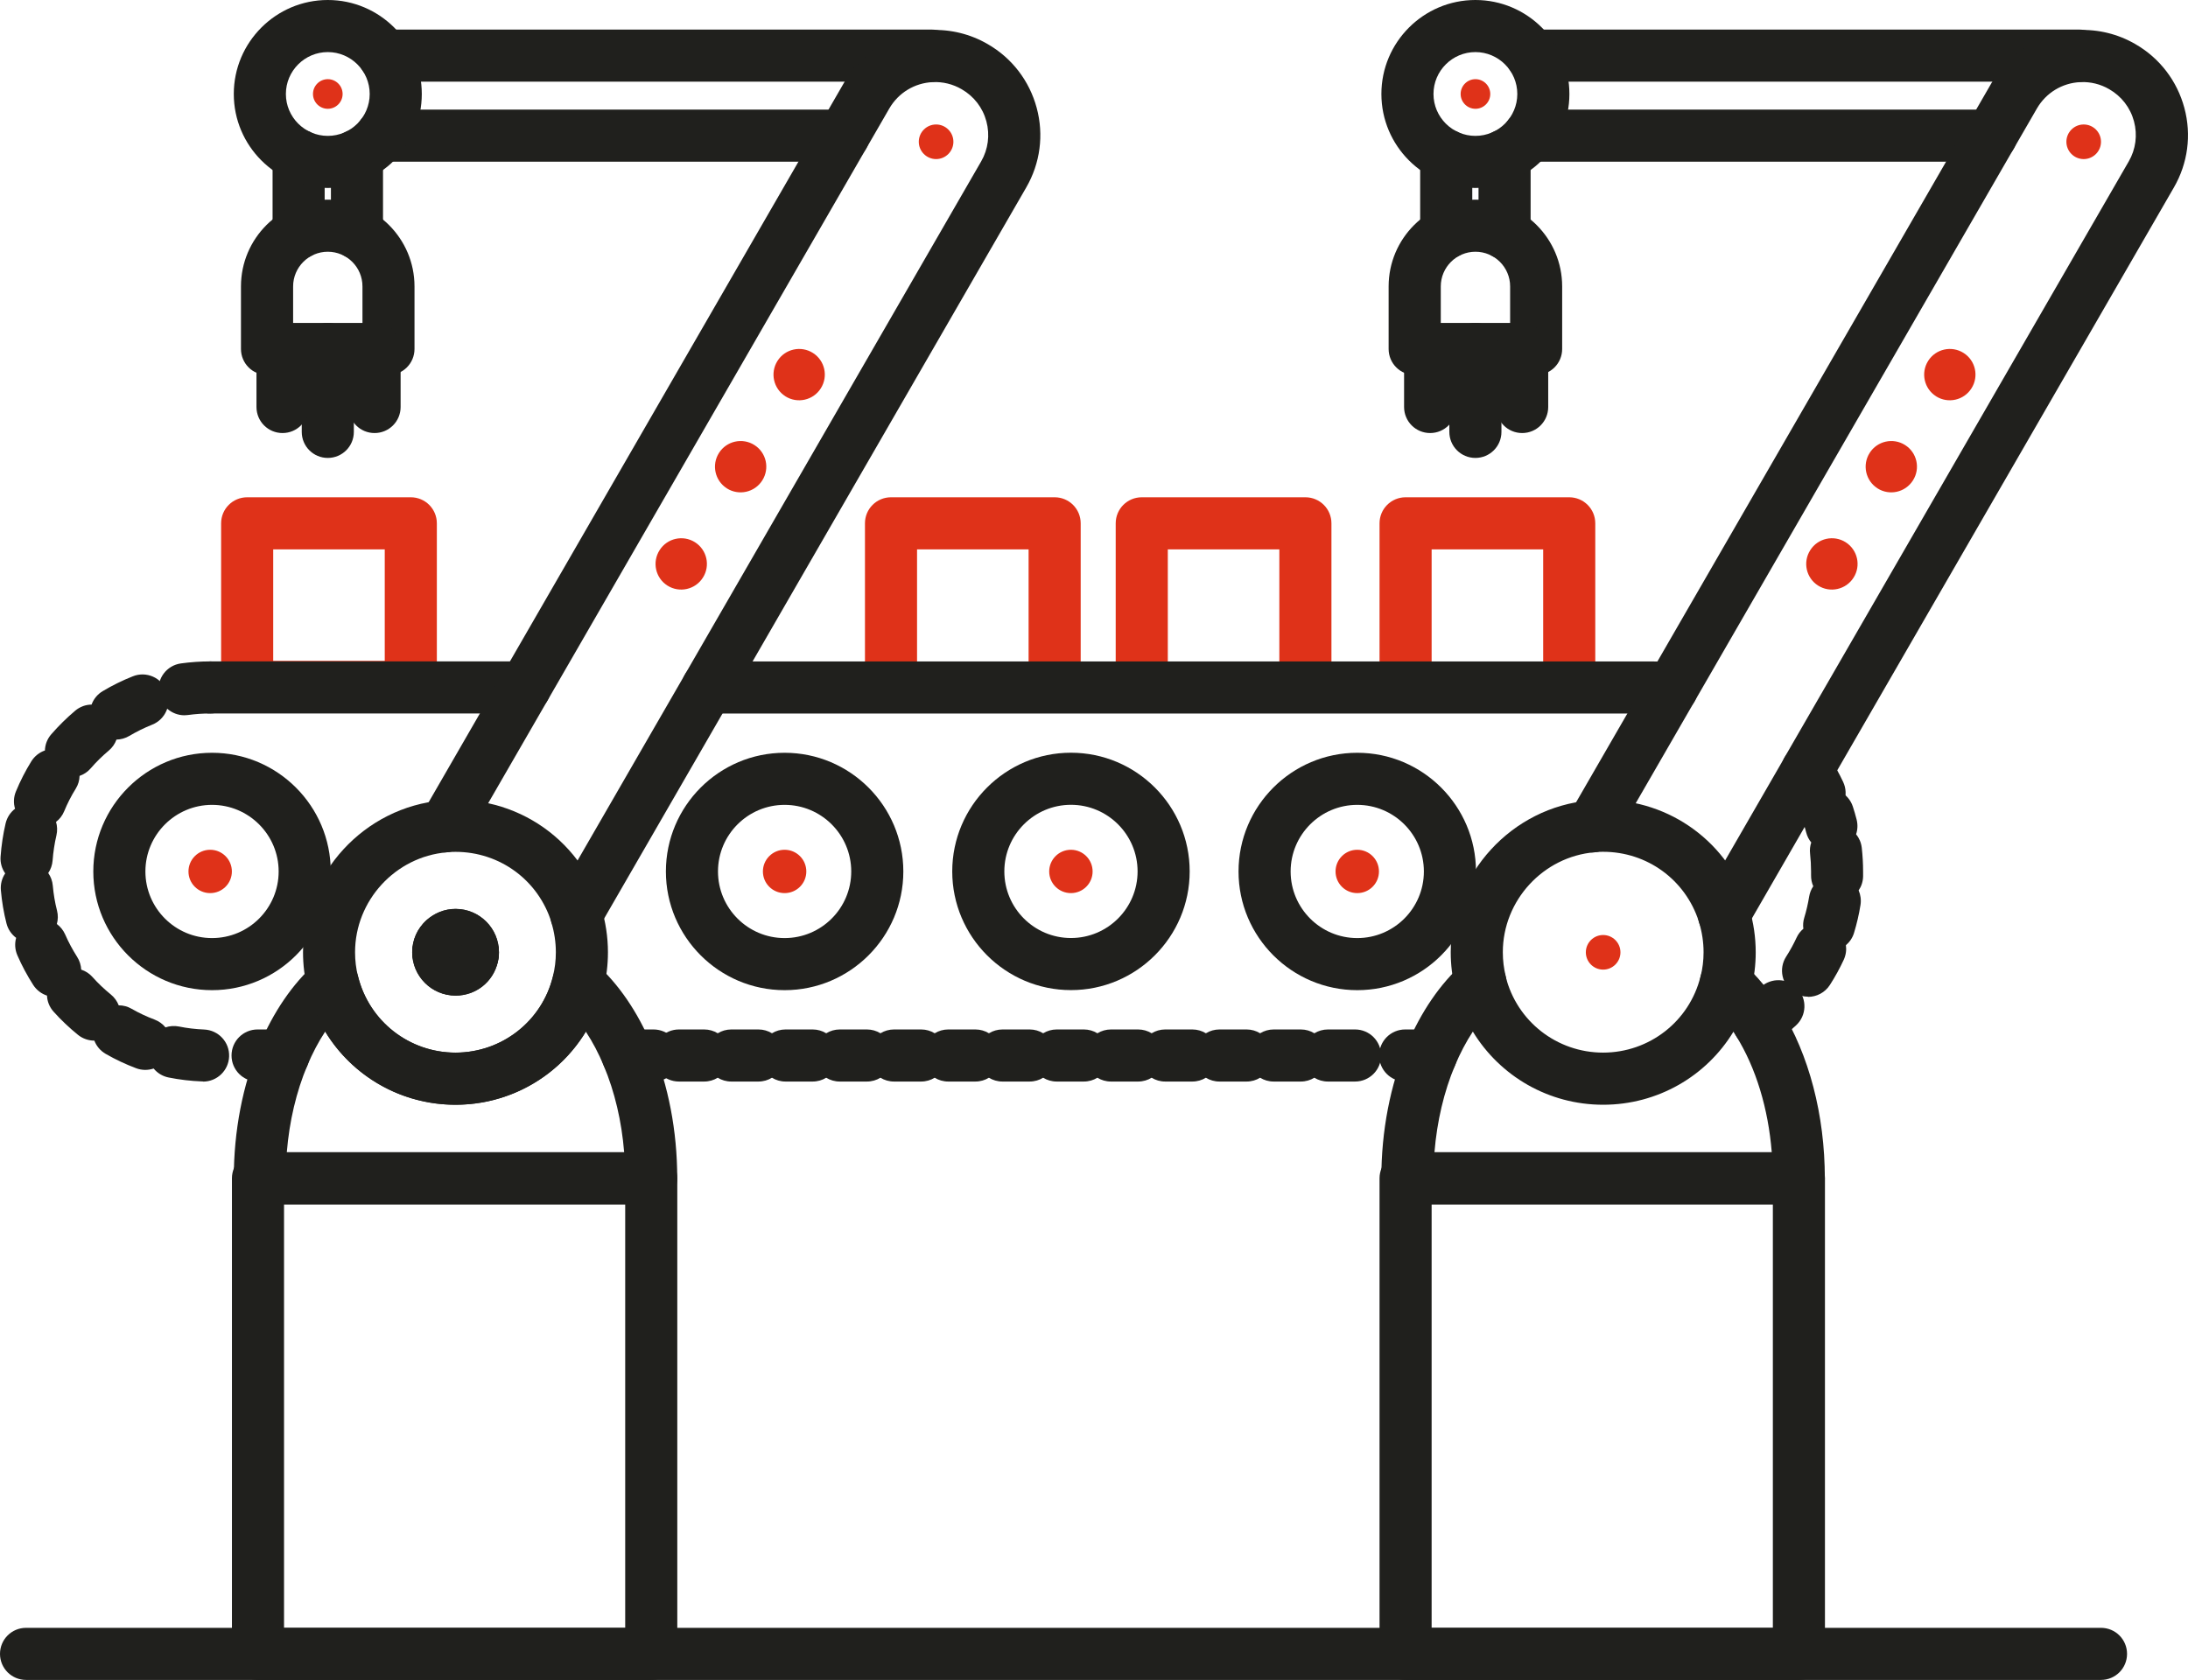 <?xml version="1.0" encoding="UTF-8"?> <svg xmlns="http://www.w3.org/2000/svg" id="Layer_2" viewBox="0 0 378 290.29"><defs><style>.cls-1{fill:#df3219;}.cls-2{fill:#20201d;}</style></defs><g id="Layer_1-2"><g><path class="cls-1" d="M70.97,123.2h-28.27c-2.49,0-4.5-2.01-4.5-4.5v-28.27c0-2.49,2.01-4.5,4.5-4.5h28.27c2.49,0,4.5,2.01,4.5,4.5v28.27c0,2.49-2.01,4.5-4.5,4.5Zm-23.77-9h19.27v-19.27h-19.27v19.27Z"></path><path class="cls-1" d="M271.1,123.2c-2.49,0-4.5-2.01-4.5-4.5v-23.77h-19.27v23.77c0,2.49-2.01,4.5-4.5,4.5s-4.5-2.01-4.5-4.5v-28.27c0-2.49,2.01-4.5,4.5-4.5h28.27c2.49,0,4.5,2.01,4.5,4.5v28.27c0,2.49-2.01,4.5-4.5,4.5Z"></path><path class="cls-1" d="M197.25,123.2c-2.49,0-4.5-2.01-4.5-4.5v-28.27c0-2.49,2.01-4.5,4.5-4.5h28.27c2.49,0,4.5,2.01,4.5,4.5v24.58c0,2.49-2.01,4.5-4.5,4.5s-4.5-2.01-4.5-4.5v-20.08h-19.27v23.77c0,2.49-2.01,4.5-4.5,4.5Z"></path><path class="cls-1" d="M182.2,123.2c-2.49,0-4.5-2.01-4.5-4.5v-23.77h-19.27v23.77c0,2.49-2.01,4.5-4.5,4.5s-4.5-2.01-4.5-4.5v-28.27c0-2.49,2.01-4.5,4.5-4.5h28.27c2.49,0,4.5,2.01,4.5,4.5v28.27c0,2.49-2.01,4.5-4.5,4.5Z"></path><path class="cls-2" d="M259.93,44.77c-2.49,0-4.5-2.01-4.5-4.5v-13.43c0-2.49,2.01-4.5,4.5-4.5s4.5,2.01,4.5,4.5v13.43c0,2.49-2.01,4.5-4.5,4.5Z"></path><path class="cls-2" d="M249.85,44.77c-2.49,0-4.5-2.01-4.5-4.5v-13.43c0-2.49,2.01-4.5,4.5-4.5s4.5,2.01,4.5,4.5v13.43c0,2.49-2.01,4.5-4.5,4.5Z"></path><path class="cls-2" d="M344,27.94h-79.83c-2.49,0-4.5-2.01-4.5-4.5s2.01-4.5,4.5-4.5h79.83c2.49,0,4.5,2.01,4.5,4.5s-2.01,4.5-4.5,4.5Z"></path><path class="cls-2" d="M359.21,14.15c-.2,0-.39-.01-.58-.04h-94.02c-2.49,0-4.5-2.01-4.5-4.5s2.01-4.5,4.5-4.5h94.61c2.49,0,4.5,2.01,4.5,4.5s-2.01,4.54-4.5,4.54Z"></path><path class="cls-2" d="M254.89,32.48c-8.96,0-16.24-7.29-16.24-16.24S245.94,0,254.89,0s16.24,7.28,16.24,16.24-7.29,16.24-16.24,16.24Zm0-23.48c-3.99,0-7.24,3.25-7.24,7.24s3.25,7.24,7.24,7.24,7.24-3.25,7.24-7.24-3.25-7.24-7.24-7.24Z"></path><path class="cls-1" d="M257.46,16.24c0,1.41-1.15,2.56-2.56,2.56s-2.56-1.15-2.56-2.56,1.15-2.56,2.56-2.56,2.56,1.15,2.56,2.56Z"></path><g><path class="cls-2" d="M265.39,64.8h-20.99c-2.49,0-4.5-2.01-4.5-4.5v-10.81c0-8.27,6.73-14.99,14.99-14.99s14.99,6.73,14.99,14.99v10.81c0,2.49-2.01,4.5-4.5,4.5Zm-16.49-9h11.99v-6.31c0-3.31-2.69-5.99-5.99-5.99s-5.99,2.69-5.99,5.99v6.31Z"></path><path class="cls-2" d="M254.89,79.13c-2.49,0-4.5-2.01-4.5-4.5v-14.33c0-2.49,2.01-4.5,4.5-4.5s4.5,2.01,4.5,4.5v14.33c0,2.49-2.01,4.5-4.5,4.5Z"></path><path class="cls-2" d="M247.07,74.83c-2.49,0-4.5-2.01-4.5-4.5v-10.04c0-2.49,2.01-4.5,4.5-4.5s4.5,2.01,4.5,4.5v10.04c0,2.49-2.01,4.5-4.5,4.5Z"></path><path class="cls-2" d="M262.97,74.83c-2.49,0-4.5-2.01-4.5-4.5v-10.04c0-2.49,2.01-4.5,4.5-4.5s4.5,2.01,4.5,4.5v10.04c0,2.49-2.01,4.5-4.5,4.5Z"></path></g><path class="cls-2" d="M90.68,123.29H36.32c-2.49,0-4.5-2.01-4.5-4.5s2.01-4.5,4.5-4.5h54.37c2.49,0,4.5,2.01,4.5,4.5s-2.01,4.5-4.5,4.5Z"></path><g><path class="cls-2" d="M48.95,186.89h-4.45c-2.49,0-4.5-2.01-4.5-4.5s2.01-4.5,4.5-4.5h4.45c2.49,0,4.5,2.01,4.5,4.5s-2.01,4.5-4.5,4.5Z"></path><path class="cls-2" d="M35.08,186.87c-.06,0-.12,0-.18,0-1.94-.07-3.88-.3-5.77-.68-1.06-.21-1.95-.78-2.59-1.55-.95,.32-2.01,.33-3.02-.05-1.81-.68-3.58-1.51-5.26-2.48-.93-.54-1.6-1.35-1.96-2.29h0c-.99,0-2-.33-2.83-1-1.5-1.22-2.92-2.56-4.21-4-.72-.8-1.1-1.79-1.14-2.78-.95-.31-1.8-.94-2.38-1.84-1.04-1.63-1.97-3.35-2.74-5.13-.43-.99-.48-2.05-.21-3.01-.8-.6-1.41-1.46-1.67-2.5-.48-1.87-.8-3.8-.97-5.73-.09-1.07,.19-2.09,.75-2.91-.57-.81-.88-1.82-.8-2.89,.14-1.93,.43-3.87,.87-5.75,.25-1.05,.84-1.92,1.63-2.53-.29-.96-.26-2.01,.16-3.01,.74-1.79,1.63-3.53,2.65-5.18,.57-.91,1.41-1.56,2.35-1.88,.03-1,.39-1.99,1.1-2.8,1.27-1.46,2.66-2.83,4.14-4.08,.82-.69,1.82-1.04,2.82-1.05,.34-.94,1-1.77,1.92-2.32,1.66-.99,3.42-1.86,5.22-2.57,2.31-.92,4.92,.22,5.84,2.53,.92,2.31-.22,4.93-2.53,5.84-1.35,.54-2.67,1.19-3.92,1.93-.7,.42-1.47,.62-2.23,.64-.26,.72-.71,1.38-1.33,1.9-1.12,.94-2.17,1.97-3.12,3.07-.53,.62-1.2,1.05-1.92,1.3-.02,.76-.24,1.53-.67,2.22-.77,1.24-1.44,2.55-1.99,3.89-.31,.75-.8,1.38-1.41,1.84,.22,.73,.25,1.52,.07,2.32-.33,1.41-.55,2.87-.66,4.32-.06,.82-.33,1.57-.76,2.2,.44,.62,.72,1.37,.79,2.18,.13,1.46,.37,2.91,.73,4.31,.2,.79,.18,1.58-.03,2.32,.61,.45,1.11,1.07,1.44,1.81,.58,1.34,1.28,2.63,2.06,3.86,.44,.69,.67,1.45,.71,2.21,.72,.24,1.4,.66,1.94,1.27,.97,1.09,2.04,2.1,3.17,3.02,.63,.51,1.09,1.17,1.37,1.88h0c.76,0,1.53,.19,2.23,.6,1.27,.73,2.6,1.35,3.96,1.86,.76,.29,1.4,.76,1.89,1.35,.72-.24,1.51-.31,2.32-.15,1.42,.29,2.89,.46,4.35,.52,2.48,.1,4.42,2.19,4.32,4.67-.09,2.42-2.09,4.33-4.49,4.33Z"></path><path class="cls-2" d="M31.87,123.6c-2.21,0-4.14-1.63-4.45-3.88-.34-2.46,1.37-4.74,3.83-5.08,1.67-.23,3.37-.35,5.07-.35,2.49,0,4.5,2.01,4.5,4.5s-2.01,4.5-4.5,4.5c-1.28,0-2.57,.09-3.82,.26-.21,.03-.42,.04-.63,.04Z"></path></g><g><path class="cls-2" d="M247.21,186.89h-4.45c-2.49,0-4.5-2.01-4.5-4.5s2.01-4.5,4.5-4.5h4.45c2.49,0,4.5,2.01,4.5,4.5s-2.01,4.5-4.5,4.5Z"></path><path class="cls-2" d="M234.1,186.89h-4.69c-.86,0-1.66-.24-2.34-.66-.68,.42-1.49,.66-2.34,.66h-4.69c-.86,0-1.66-.24-2.34-.66-.68,.42-1.49,.66-2.34,.66h-4.69c-.86,0-1.66-.24-2.34-.66-.68,.42-1.49,.66-2.34,.66h-4.69c-.86,0-1.66-.24-2.34-.66-.68,.42-1.49,.66-2.34,.66h-4.69c-.86,0-1.66-.24-2.34-.66-.68,.42-1.49,.66-2.34,.66h-4.69c-.86,0-1.66-.24-2.34-.66-.68,.42-1.49,.66-2.34,.66h-4.69c-.86,0-1.66-.24-2.34-.66-.68,.42-1.49,.66-2.34,.66h-4.69c-.86,0-1.66-.24-2.34-.66-.68,.42-1.49,.66-2.34,.66h-4.69c-.86,0-1.66-.24-2.34-.66-.68,.42-1.49,.66-2.34,.66h-4.69c-.86,0-1.66-.24-2.34-.66-.68,.42-1.49,.66-2.34,.66h-4.69c-.86,0-1.66-.24-2.34-.66-.68,.42-1.49,.66-2.34,.66h-4.69c-.86,0-1.66-.24-2.34-.66-.68,.42-1.49,.66-2.34,.66h-4.36c-2.49,0-4.5-2.01-4.5-4.5s2.01-4.5,4.5-4.5h4.36c.86,0,1.66,.24,2.34,.66,.68-.42,1.49-.66,2.34-.66h4.69c.86,0,1.66,.24,2.34,.66,.68-.42,1.49-.66,2.34-.66h4.69c.86,0,1.66,.24,2.34,.66,.68-.42,1.49-.66,2.34-.66h4.69c.86,0,1.66,.24,2.34,.66,.68-.42,1.49-.66,2.34-.66h4.69c.86,0,1.66,.24,2.34,.66,.68-.42,1.49-.66,2.34-.66h4.69c.86,0,1.66,.24,2.34,.66,.68-.42,1.49-.66,2.34-.66h4.69c.86,0,1.66,.24,2.34,.66,.68-.42,1.49-.66,2.34-.66h4.69c.86,0,1.66,.24,2.34,.66,.68-.42,1.49-.66,2.34-.66h4.69c.86,0,1.66,.24,2.34,.66,.68-.42,1.49-.66,2.34-.66h4.69c.86,0,1.66,.24,2.34,.66,.68-.42,1.49-.66,2.34-.66h4.69c.86,0,1.66,.24,2.34,.66,.68-.42,1.49-.66,2.34-.66h4.69c.86,0,1.66,.24,2.34,.66,.68-.42,1.49-.66,2.34-.66h4.69c2.49,0,4.5,2.01,4.5,4.5s-2.01,4.5-4.5,4.5Z"></path><path class="cls-2" d="M112.9,186.89h-4.45c-2.49,0-4.5-2.01-4.5-4.5s2.01-4.5,4.5-4.5h4.45c2.49,0,4.5,2.01,4.5,4.5s-2.01,4.5-4.5,4.5Z"></path></g><g><path class="cls-2" d="M303.78,181.17c-1.42,0-2.82-.67-3.69-1.92-1.42-2.04-.92-4.84,1.11-6.27,1.04-.73,2.04-1.53,2.97-2.4,1.82-1.69,4.67-1.59,6.36,.23,1.69,1.82,1.59,4.67-.23,6.36-1.24,1.15-2.57,2.23-3.95,3.19-.79,.55-1.68,.81-2.57,.81Z"></path><path class="cls-2" d="M312.36,172.23c-.83,0-1.67-.23-2.43-.71-2.09-1.34-2.7-4.13-1.35-6.22,.67-1.04,1.27-2.14,1.79-3.26,.28-.62,.69-1.14,1.18-1.55-.09-.63-.04-1.29,.16-1.93,.36-1.18,.64-2.4,.84-3.62,.11-.67,.36-1.28,.71-1.8-.26-.58-.39-1.23-.38-1.91,0-.21,0-.42,0-.63,0-1.03-.06-2.07-.17-3.09-.08-.67,0-1.33,.2-1.93-.4-.49-.7-1.07-.87-1.73-.15-.57-.31-1.13-.49-1.68-.77-2.36,.52-4.9,2.88-5.67,2.36-.77,4.9,.52,5.67,2.88,.24,.73,.46,1.49,.65,2.24,.22,.87,.18,1.75-.09,2.54,.53,.65,.88,1.45,.98,2.34,.15,1.35,.23,2.73,.23,4.1,0,.28,0,.56,0,.85-.02,.89-.3,1.72-.77,2.41,.33,.76,.46,1.63,.32,2.52-.26,1.63-.64,3.26-1.12,4.83-.26,.86-.76,1.58-1.4,2.12,.12,.83,0,1.69-.37,2.51-.69,1.49-1.49,2.95-2.39,4.35-.86,1.34-2.31,2.07-3.79,2.07Z"></path><path class="cls-2" d="M314.35,141.54c-1.69,0-3.3-.95-4.07-2.58-.54-1.14-1.17-2.25-1.86-3.32-.48-.73-.74-1.59-.74-2.47,0-2.49,2.01-4.51,4.5-4.51,1.69,0,3.16,.92,3.93,2.29,.86,1.34,1.64,2.73,2.31,4.16,1.06,2.25,.1,4.93-2.14,5.99-.62,.29-1.28,.43-1.92,.43Z"></path></g><path class="cls-2" d="M288.86,123.46c-.16,0-.31,0-.47-.02-.92-.09-1.86-.14-2.81-.14H122.23c-2.49,0-4.5-2.01-4.5-4.5s2.01-4.5,4.5-4.5h163.36c1.25,0,2.51,.06,3.73,.19,2.47,.26,4.27,2.47,4.01,4.94-.24,2.31-2.19,4.04-4.47,4.04Z"></path><g><path class="cls-2" d="M36.63,171.1c-11.31,0-20.51-9.2-20.51-20.51s9.2-20.51,20.51-20.51,20.51,9.2,20.51,20.51-9.2,20.51-20.51,20.51Zm0-32.02c-6.34,0-11.51,5.16-11.51,11.51s5.16,11.51,11.51,11.51,11.51-5.16,11.51-11.51-5.17-11.51-11.51-11.51Z"></path><path class="cls-2" d="M135.55,171.1c-11.31,0-20.51-9.2-20.51-20.51s9.2-20.51,20.51-20.51,20.51,9.2,20.51,20.51-9.2,20.51-20.51,20.51Zm0-32.02c-6.35,0-11.51,5.16-11.51,11.51s5.16,11.51,11.51,11.51,11.51-5.16,11.51-11.51-5.16-11.51-11.51-11.51Z"></path><path class="cls-2" d="M185.02,171.09c-11.31,0-20.51-9.2-20.51-20.51s9.2-20.51,20.51-20.51,20.51,9.2,20.51,20.51-9.2,20.51-20.51,20.51Zm0-32.02c-6.35,0-11.51,5.16-11.51,11.51s5.16,11.51,11.51,11.51,11.51-5.16,11.51-11.51-5.16-11.51-11.51-11.51Z"></path><path class="cls-2" d="M234.48,171.1c-11.31,0-20.51-9.2-20.51-20.51s9.2-20.51,20.51-20.51,20.51,9.2,20.51,20.51-9.2,20.51-20.51,20.51Zm0-32.02c-6.35,0-11.51,5.16-11.51,11.51s5.16,11.51,11.51,11.51,11.51-5.16,11.51-11.51-5.16-11.51-11.51-11.51Z"></path></g><path class="cls-1" d="M40.06,150.59c0,2.07-1.68,3.74-3.75,3.74s-3.75-1.67-3.75-3.74,1.68-3.75,3.75-3.75,3.75,1.68,3.75,3.75Z"></path><path class="cls-1" d="M139.3,150.59c0,2.07-1.68,3.74-3.75,3.74s-3.75-1.67-3.75-3.74,1.68-3.75,3.75-3.75,3.75,1.68,3.75,3.75Z"></path><path class="cls-1" d="M188.76,150.59c0,2.07-1.68,3.74-3.75,3.74s-3.75-1.67-3.75-3.74,1.68-3.75,3.75-3.75,3.75,1.68,3.75,3.75Z"></path><path class="cls-1" d="M238.23,150.59c0,2.07-1.68,3.74-3.75,3.74s-3.75-1.67-3.75-3.74,1.68-3.75,3.75-3.75,3.75,1.68,3.75,3.75Z"></path><path class="cls-2" d="M51.59,44.77c-2.49,0-4.5-2.01-4.5-4.5v-13.43c0-2.49,2.01-4.5,4.5-4.5s4.5,2.01,4.5,4.5v13.43c0,2.49-2.01,4.5-4.5,4.5Z"></path><path class="cls-2" d="M61.67,44.77c-2.49,0-4.5-2.01-4.5-4.5v-13.43c0-2.49,2.01-4.5,4.5-4.5s4.5,2.01,4.5,4.5v13.43c0,2.49-2.01,4.5-4.5,4.5Z"></path><path class="cls-2" d="M145.73,27.94H65.9c-2.49,0-4.5-2.01-4.5-4.5s2.01-4.5,4.5-4.5h79.83c2.49,0,4.5,2.01,4.5,4.5s-2.01,4.5-4.5,4.5Z"></path><path class="cls-2" d="M160.95,14.15c-.2,0-.39-.01-.58-.04H66.34c-2.49,0-4.5-2.01-4.5-4.5s2.01-4.5,4.5-4.5h94.61c2.49,0,4.5,2.01,4.5,4.5s-2.01,4.54-4.5,4.54Z"></path><path class="cls-2" d="M56.63,32.48c-8.96,0-16.24-7.29-16.24-16.24S47.68,0,56.63,0s16.24,7.28,16.24,16.24-7.29,16.24-16.24,16.24Zm0-23.48c-3.99,0-7.24,3.25-7.24,7.24s3.25,7.24,7.24,7.24,7.24-3.25,7.24-7.24-3.25-7.24-7.24-7.24Z"></path><g><path class="cls-2" d="M297.83,162.56c-2.49,0-4.5-2.01-4.5-4.49v-.02c0-.79,.21-1.56,.6-2.25l14.22-24.64c.04-.09,.09-.17,.13-.25l59.48-103.01c1.22-2.11,1.54-4.57,.91-6.93-.63-2.36-2.15-4.33-4.27-5.55-1.52-.89-3.24-1.31-5-1.23-3.13,.14-5.94,1.85-7.51,4.57l-72.91,126.29c-1.24,2.15-4,2.89-6.15,1.65-2.15-1.24-2.89-3.99-1.65-6.15L344.11,14.25c3.11-5.39,8.68-8.78,14.9-9.06,3.48-.15,6.91,.69,9.91,2.44,4.18,2.41,7.19,6.33,8.45,11.01,1.26,4.68,.61,9.57-1.81,13.76l-59.35,102.78c-.04,.08-.09,.17-.13,.25l-14.28,24.76c-.76,1.41-2.25,2.37-3.96,2.37Z"></path><path class="cls-2" d="M310.78,290.29h-67.95c-2.49,0-4.5-2.01-4.5-4.5v-82.18c0-2.49,2.01-4.5,4.5-4.5h67.95c2.49,0,4.5,2.01,4.5,4.5v82.18c0,2.49-2.01,4.5-4.5,4.5Zm-63.45-9h58.95v-73.18h-58.95v73.18Z"></path><path class="cls-2" d="M310.77,208.11h-67.63c-2.49,0-4.5-2.01-4.5-4.5,0-8.17,1.53-16.11,4.42-22.97,2.41-5.78,5.77-10.68,9.71-14.18,1.18-1.04,2.81-1.4,4.32-.93,1.5,.47,2.65,1.69,3.03,3.21,1.92,7.74,8.85,13.15,16.83,13.15s14.92-5.4,16.83-13.14c.38-1.53,1.53-2.75,3.03-3.22,1.5-.47,3.14-.12,4.32,.93,2.39,2.12,4.57,4.76,6.47,7.85,4.94,7.96,7.66,18.38,7.66,29.3,0,2.49-2.01,4.5-4.5,4.5Zm-62.95-9h58.27c-.61-7.57-2.73-14.57-6.14-20.07-.16-.26-.32-.51-.48-.76-4.67,7.69-13.1,12.62-22.51,12.62s-17.83-4.94-22.51-12.64c-1.16,1.76-2.19,3.72-3.09,5.86-1.9,4.52-3.1,9.63-3.54,14.98Z"></path><path class="cls-2" d="M298.16,174.33c-.36,0-.73-.04-1.09-.14-2.41-.6-3.88-3.05-3.27-5.46,.34-1.38,.51-2.75,.51-4.19,0-1.73-.26-3.47-.78-5.16-.02-.06-.03-.12-.05-.18-2.32-7.19-8.93-12.01-16.51-12.01-.36,0-.88,0-1.32,.06-.05,0-.11,.01-.16,.02-8.89,.75-15.86,8.33-15.86,17.27,0,1.44,.17,2.81,.51,4.19,.6,2.41-.86,4.85-3.27,5.46-2.41,.6-4.85-.86-5.46-3.27-.52-2.07-.78-4.22-.78-6.37,0-13.55,10.55-25.06,24.03-26.23,.69-.08,1.41-.11,2.32-.11,11.61,0,21.72,7.44,25.16,18.51,.03,.08,.05,.17,.07,.25,.74,2.48,1.11,5.03,1.11,7.59,0,2.16-.26,4.3-.78,6.37-.51,2.04-2.35,3.41-4.36,3.41Z"></path><path class="cls-1" d="M279.95,164.56c0,1.65-1.34,2.99-2.99,2.99s-2.99-1.34-2.99-2.99,1.34-2.99,2.99-2.99,2.99,1.34,2.99,2.99Z"></path><path class="cls-1" d="M362.97,24.5c0,1.65-1.34,2.99-2.99,2.99s-2.99-1.34-2.99-2.99,1.34-2.99,2.99-2.99,2.99,1.34,2.99,2.99Z"></path></g><g><path class="cls-2" d="M81.61,169.7c-.76,0-1.53-.19-2.24-.6l-4.93-2.82c-2.16-1.24-2.9-3.98-1.67-6.14,1.24-2.16,3.99-2.9,6.14-1.67l4.93,2.83c2.16,1.24,2.9,3.99,1.66,6.14-.83,1.45-2.35,2.26-3.91,2.26Z"></path><path class="cls-2" d="M99.57,162.55c-.17,0-.33,0-.5-.03-1.78-.2-3.27-1.43-3.8-3.14-2.27-7.29-8.93-12.18-16.57-12.18-.58,0-.98,.02-1.32,.06-1.69,.21-3.36-.56-4.3-1.98-.94-1.42-1-3.25-.14-4.73L145.84,14.25c3.11-5.39,8.68-8.78,14.9-9.06,3.48-.15,6.91,.69,9.91,2.44,4.18,2.41,7.19,6.33,8.45,11.01,1.26,4.68,.61,9.57-1.81,13.76l-73.83,127.9c-.81,1.4-2.3,2.25-3.9,2.25Zm-15.23-23.75c6.21,1.34,11.68,4.87,15.44,9.89L169.5,27.9s0,0,0,0c1.22-2.11,1.54-4.57,.91-6.93-.63-2.36-2.15-4.33-4.27-5.55-1.52-.89-3.25-1.31-5-1.23-3.13,.14-5.94,1.85-7.51,4.57l-69.3,120.05Z"></path><path class="cls-2" d="M112.51,290.29H44.57c-2.49,0-4.5-2.01-4.5-4.5v-82.18c0-2.49,2.01-4.5,4.5-4.5H112.51c2.49,0,4.5,2.01,4.5,4.5v82.18c0,2.49-2.01,4.5-4.5,4.5Zm-63.45-9h58.95v-73.18H49.07v73.18Z"></path><path class="cls-2" d="M81.69,169.05h-5.98c-2.49,0-4.5-2.01-4.5-4.5s2.01-4.5,4.5-4.5h5.98c2.49,0,4.5,2.01,4.5,4.5s-2.01,4.5-4.5,4.5Z"></path><path class="cls-2" d="M112.51,208.11H44.89c-2.49,0-4.5-2.01-4.5-4.5,0-8.17,1.53-16.11,4.42-22.97,2.41-5.78,5.77-10.68,9.71-14.18,1.18-1.04,2.81-1.4,4.32-.93,1.5,.47,2.65,1.69,3.03,3.21,1.92,7.74,8.85,13.15,16.83,13.15s14.92-5.4,16.83-13.14c.38-1.53,1.53-2.75,3.03-3.22,1.5-.47,3.14-.12,4.32,.93,3.94,3.5,7.3,8.4,9.71,14.19,2.88,6.84,4.41,14.79,4.41,22.95,0,2.49-2.01,4.5-4.5,4.5Zm-62.95-9h58.27c-.43-5.35-1.63-10.46-3.53-14.97-.89-2.14-1.93-4.11-3.09-5.87-4.67,7.69-13.1,12.63-22.52,12.63s-17.83-4.94-22.51-12.64c-1.16,1.76-2.19,3.72-3.09,5.86-1.9,4.52-3.1,9.63-3.54,14.98Z"></path><path class="cls-2" d="M78.7,190.9c-12.13,0-22.64-8.22-25.57-19.98-.52-2.07-.78-4.21-.78-6.37,0-13.58,10.59-25.1,24.1-26.24,2.49-.2,4.65,1.63,4.86,4.11,.21,2.48-1.63,4.65-4.11,4.86-8.89,.75-15.86,8.33-15.86,17.27,0,1.44,.17,2.81,.51,4.19,1.93,7.75,8.85,13.16,16.83,13.16s14.92-5.4,16.83-13.14c.35-1.39,.52-2.76,.52-4.2,0-1.74-.26-3.49-.78-5.18-.73-2.38,.61-4.89,2.98-5.62,2.38-.73,4.89,.61,5.62,2.98,.78,2.55,1.18,5.18,1.18,7.82,0,2.16-.26,4.3-.78,6.37-2.9,11.75-13.41,19.97-25.57,19.97Z"></path><path class="cls-2" d="M78.7,172.04c-4.13,0-7.49-3.36-7.49-7.49,0-2.13,.89-4.13,2.46-5.51,1.37-1.28,3.16-1.98,5.04-1.98,4.13,0,7.49,3.36,7.49,7.49,0,.61-.07,1.17-.2,1.7-.79,3.41-3.78,5.79-7.29,5.79Zm-1.46-7.88c-.05,.22-.05,.36-.05,.39,0,.83,.68,1.51,1.51,1.51,.36,0,.73-.13,1.01-.36,.32-.32,.49-.73,.49-1.15,0-.83-.68-1.51-1.51-1.51-.68,0-1.28,.46-1.46,1.12Zm.03-.13s0,0,0,0c0,0,0,0,0,0Z"></path><path class="cls-2" d="M78.7,172.04c-4.13,0-7.49-3.36-7.49-7.49,0-2.13,.89-4.13,2.46-5.51,1.37-1.28,3.16-1.98,5.04-1.98,4.13,0,7.49,3.36,7.49,7.49,0,.61-.07,1.17-.2,1.7-.79,3.41-3.78,5.79-7.29,5.79Zm-1.46-7.88c-.05,.22-.05,.36-.05,.39,0,.83,.68,1.51,1.51,1.51,.36,0,.73-.13,1.01-.36,.32-.32,.49-.73,.49-1.15,0-.83-.68-1.51-1.51-1.51-.68,0-1.28,.46-1.46,1.12Z"></path><path class="cls-1" d="M164.71,24.5c0,1.65-1.34,2.99-2.99,2.99s-2.99-1.34-2.99-2.99,1.34-2.99,2.99-2.99,2.99,1.34,2.99,2.99Z"></path></g><path class="cls-1" d="M59.19,16.24c0,1.41-1.15,2.56-2.56,2.56s-2.56-1.15-2.56-2.56,1.15-2.56,2.56-2.56,2.56,1.15,2.56,2.56Z"></path><g><path class="cls-1" d="M115.31,101.19c-2.07-1.31-2.68-4.05-1.36-6.12,1.31-2.07,4.05-2.68,6.12-1.37,2.07,1.32,2.68,4.06,1.36,6.12-1.31,2.07-4.06,2.68-6.12,1.37Z"></path><path class="cls-1" d="M125.58,84.39c-2.07-1.31-2.68-4.05-1.37-6.12,1.31-2.07,4.05-2.68,6.12-1.37,2.07,1.31,2.68,4.05,1.36,6.12-1.31,2.07-4.05,2.68-6.12,1.37Z"></path><path class="cls-1" d="M135.69,68.48c-2.07-1.31-2.68-4.05-1.37-6.12,1.31-2.07,4.05-2.68,6.12-1.37,2.07,1.31,2.68,4.05,1.36,6.12-1.31,2.07-4.05,2.68-6.12,1.37Z"></path></g><g><path class="cls-1" d="M314.1,101.19c-2.07-1.31-2.68-4.05-1.36-6.12,1.31-2.07,4.05-2.68,6.12-1.37,2.07,1.32,2.68,4.06,1.36,6.12-1.31,2.07-4.06,2.68-6.12,1.37Z"></path><path class="cls-1" d="M324.37,84.39c-2.07-1.31-2.68-4.05-1.37-6.12,1.31-2.07,4.05-2.68,6.12-1.37,2.07,1.31,2.68,4.05,1.36,6.12s-4.05,2.68-6.12,1.37Z"></path><path class="cls-1" d="M334.48,68.48c-2.07-1.31-2.68-4.05-1.37-6.12,1.31-2.07,4.05-2.68,6.12-1.37,2.07,1.31,2.68,4.05,1.36,6.12-1.31,2.07-4.05,2.68-6.12,1.37Z"></path></g><g><path class="cls-2" d="M67.12,64.8h-20.99c-2.49,0-4.5-2.01-4.5-4.5v-10.81c0-8.27,6.73-14.99,14.99-14.99s14.99,6.73,14.99,14.99v10.81c0,2.49-2.01,4.5-4.5,4.5Zm-16.49-9h11.99v-6.31c0-3.31-2.69-5.99-5.99-5.99s-5.99,2.69-5.99,5.99v6.31Z"></path><path class="cls-2" d="M56.63,79.13c-2.49,0-4.5-2.01-4.5-4.5v-14.33c0-2.49,2.01-4.5,4.5-4.5s4.5,2.01,4.5,4.5v14.33c0,2.49-2.01,4.5-4.5,4.5Z"></path><path class="cls-2" d="M48.81,74.83c-2.49,0-4.5-2.01-4.5-4.5v-10.04c0-2.49,2.01-4.5,4.5-4.5s4.5,2.01,4.5,4.5v10.04c0,2.49-2.01,4.5-4.5,4.5Z"></path><path class="cls-2" d="M64.71,74.83c-2.49,0-4.5-2.01-4.5-4.5v-10.04c0-2.49,2.01-4.5,4.5-4.5s4.5,2.01,4.5,4.5v10.04c0,2.49-2.01,4.5-4.5,4.5Z"></path></g><path class="cls-2" d="M362.97,290.29H4.5c-2.49,0-4.5-2.01-4.5-4.5s2.01-4.5,4.5-4.5H362.97c2.49,0,4.5,2.01,4.5,4.5s-2.01,4.5-4.5,4.5Z"></path></g></g></svg> 